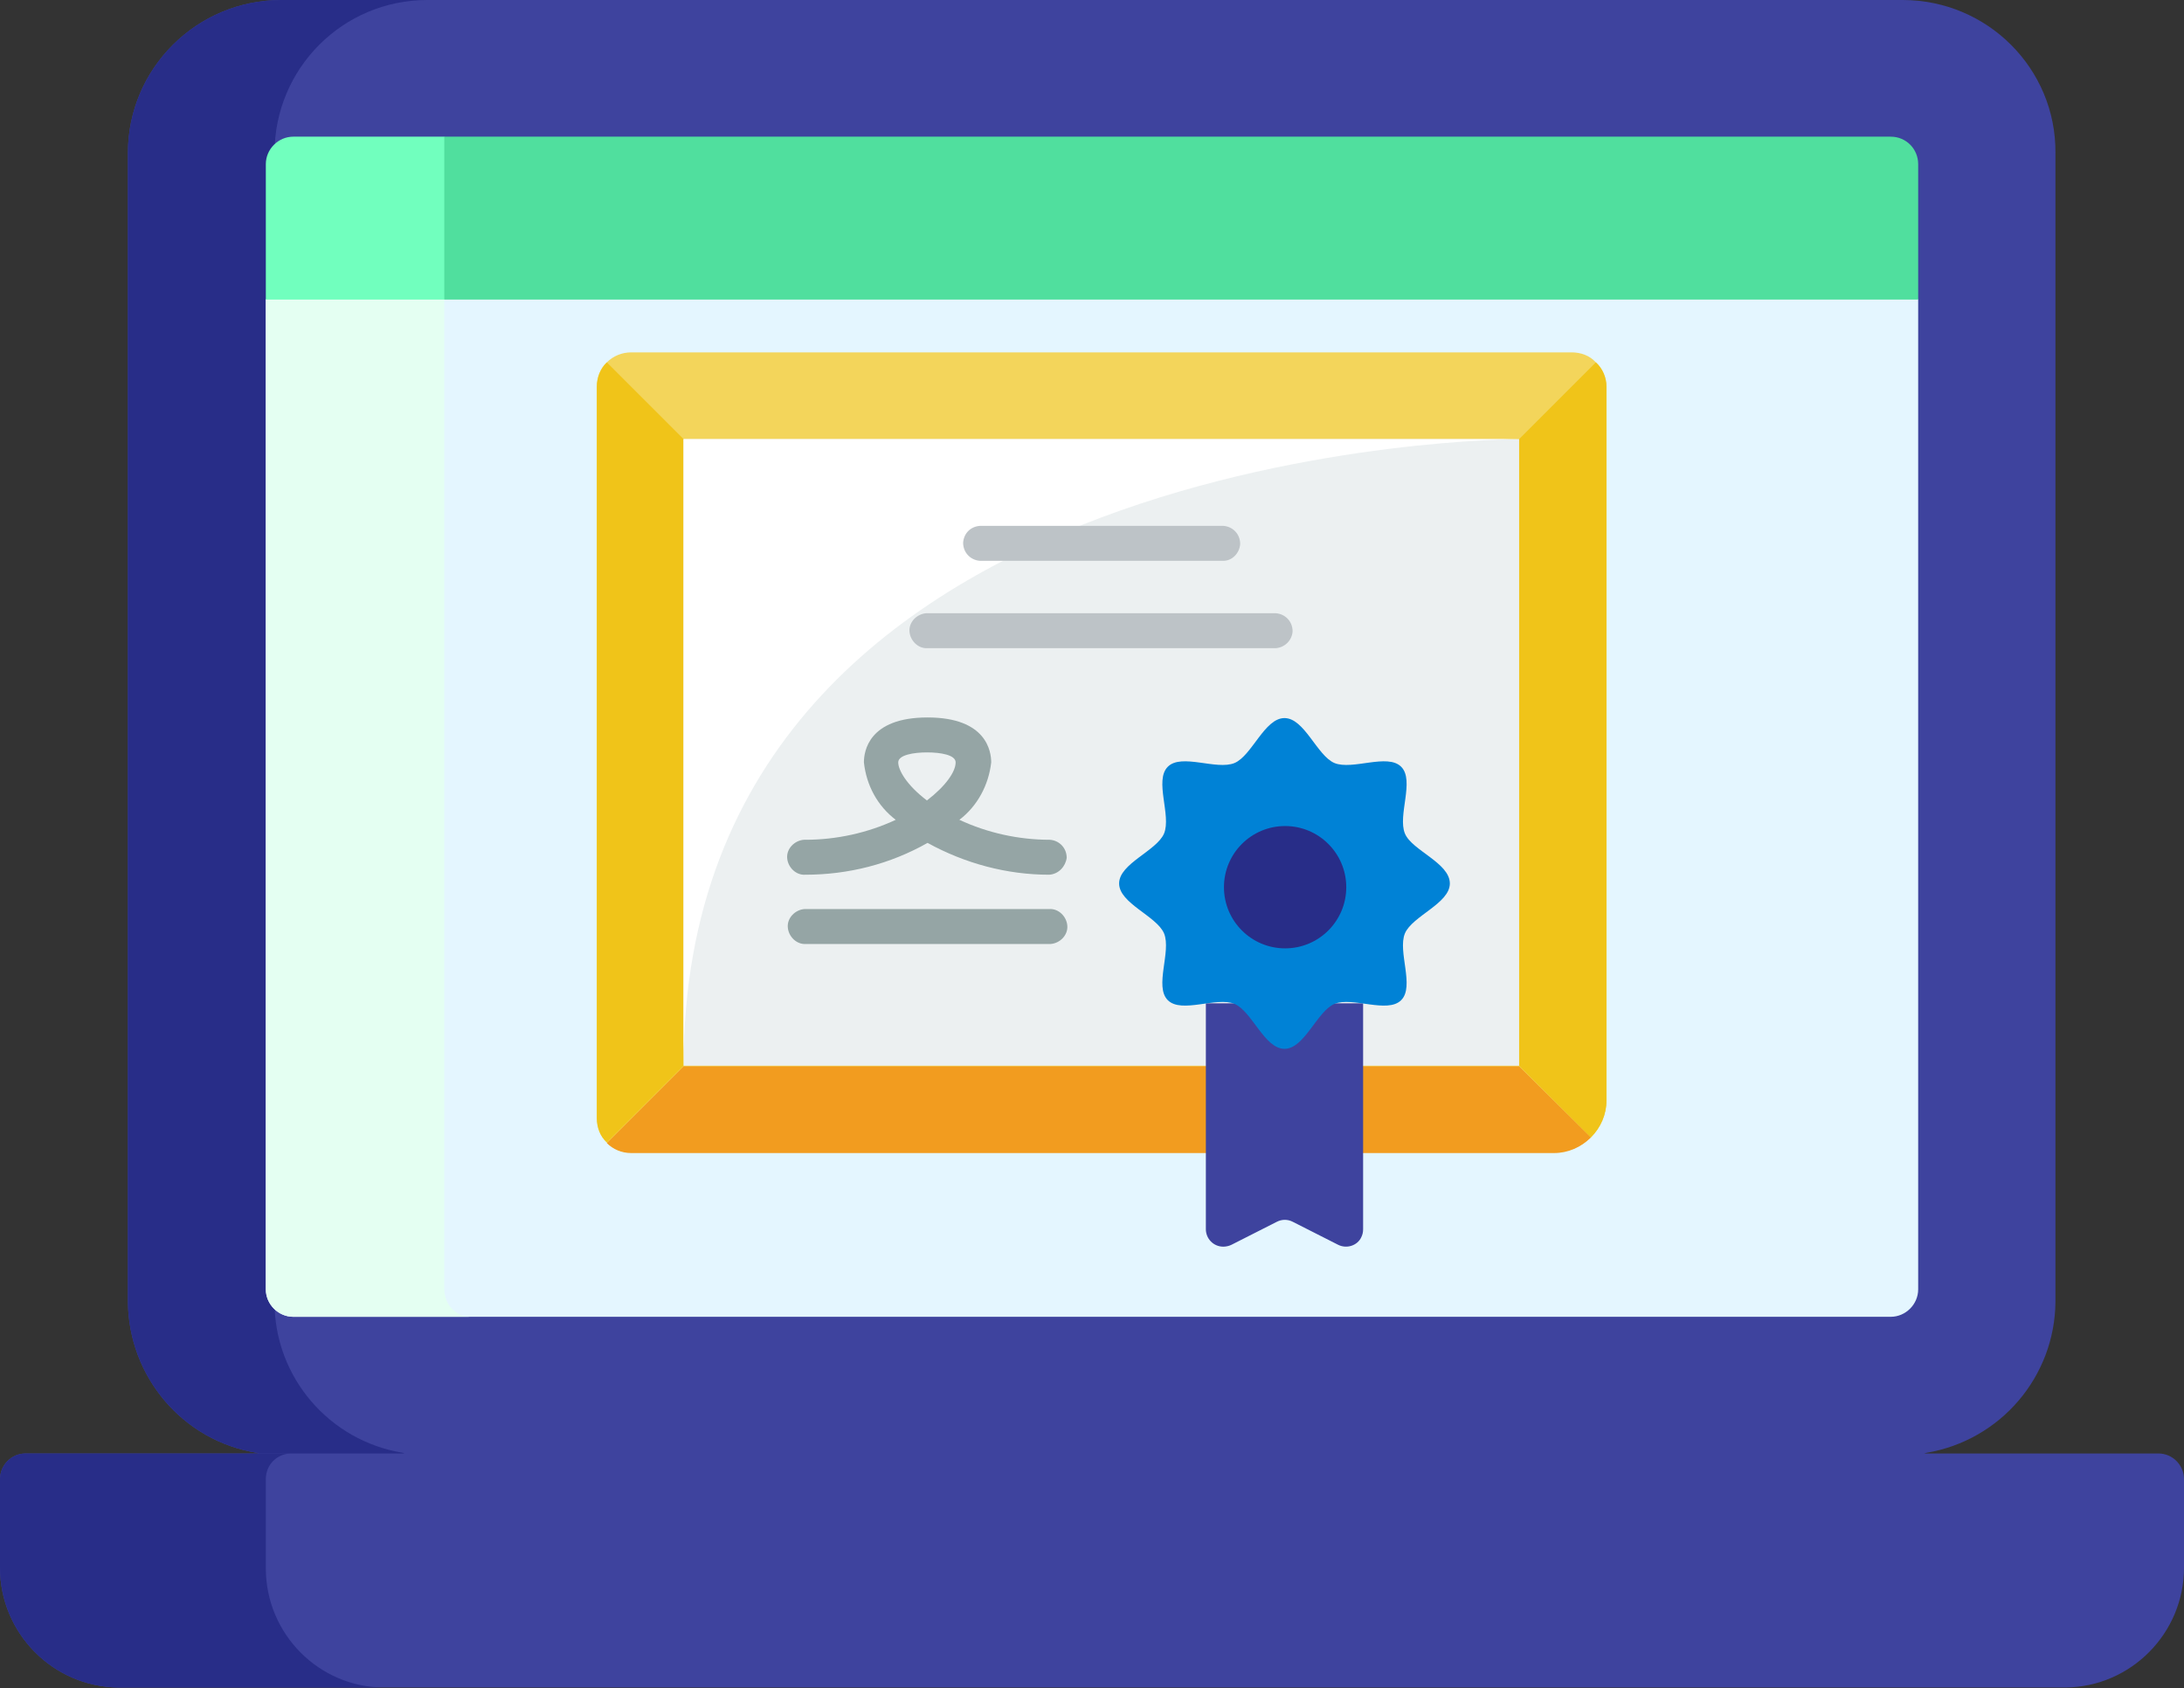 <?xml version="1.0" encoding="utf-8"?>
<!-- Generator: Adobe Illustrator 23.0.0, SVG Export Plug-In . SVG Version: 6.00 Build 0)  -->
<!DOCTYPE svg PUBLIC "-//W3C//DTD SVG 1.1//EN" "http://www.w3.org/Graphics/SVG/1.1/DTD/svg11.dtd">
<svg version="1.1" id="Layer_1" xmlns:x="http://ns.adobe.com/Extensibility/1.0/" xmlns:i="http://ns.adobe.com/AdobeIllustrator/10.0/" xmlns:graph="http://ns.adobe.com/Graphs/1.0/"
	 xmlns="http://www.w3.org/2000/svg" xmlns:xlink="http://www.w3.org/1999/xlink" x="0px" y="0px" viewBox="0 0 350 270.5"
	 style="enable-background:new 0 0 350 270.5;" xml:space="preserve">
<rect x="0" y="0" width="350" height="270.5" fill="#333333" stroke="none"/>
<style type="text/css">
	.st0{fill:#3E439E;}
	.st1{fill:#282D88;}
	.st2{fill:#E4F6FF;}
	.st3{fill:#E4FFF2;}
	.st4{fill:#71FFBE;}
	.st5{fill:#50DF9E;}
	.st6{fill:#F3D55B;}
	.st7{fill:#F0C419;}
	.st8{fill:#F29C1F;}
	.st9{fill:#ECF0F1;}
	.st10{fill:#FFFFFF;}
	.st11{fill:#BDC3C7;}
	.st12{fill:#95A5A5;}
	.st13{fill:#0082D6;}
</style>
<g transform="translate(-160 -3100.5)">
	<g transform="translate(160 3042.334)">
		<g transform="translate(0 58.166)">
			<path class="st0" d="M304.9,0H45.1C31.5,0,20.5,11,20.5,24.5v184.1c0.1,12,8.8,22.3,20.7,24.2l4.4,3.5h254.9l8.2-3.5
				c11.9-2,20.6-12.2,20.7-24.2V24.5C329.5,11,318.5,0,304.9,0L304.9,0z"/>
			<path class="st1" d="M44,208.7V24.5C44,11,54.9,0,68.5,0H45.1C31.5,0,20.5,11,20.5,24.5v184.1c0.1,12,8.8,22.3,20.7,24.2l4.4,3.5
				H69l-4.4-3.5C52.8,230.9,44,220.7,44,208.7z"/>
			<path class="st2" d="M304.4,43.4H47L42.6,48v158.6c0,2.4,2,4.4,4.4,4.4c0,0,0,0,0,0h256c2.4,0,4.4-2,4.4-4.4V48L304.4,43.4z"/>
			<path class="st3" d="M71.2,206.6V48l4.5-4.7H47L42.6,48v158.6c0,2.4,2,4.4,4.4,4.4c0,0,0,0,0,0h28.6
				C73.2,211.1,71.2,209.1,71.2,206.6C71.2,206.6,71.2,206.6,71.2,206.6z"/>
			<path class="st4" d="M71.2,21.9H47c-2.4,0-4.4,2-4.4,4.4c0,0,0,0,0,0V48h28.6l1.9-2V23.3L71.2,21.9z"/>
			<path class="st5" d="M303,21.9H71.2V48h236.2V26.3C307.4,23.9,305.5,21.9,303,21.9C303,21.9,303,21.9,303,21.9z"/>
			<path class="st0" d="M345.9,232.9H4.1c-2.3,0-4.1,1.9-4.1,4.1c0,0,0,0,0,0v14.2c0,10.5,8.5,19.1,19,19.2h312
				c10.5-0.1,19-8.7,19-19.2V237C350,234.8,348.2,232.9,345.9,232.9z"/>
			<path class="st1" d="M42.6,251.3V237c0-2.3,1.8-4.1,4.1-4.1c0,0,0,0,0,0H4.1c-2.3,0-4.1,1.9-4.1,4.1c0,0,0,0,0,0v14.2
				c0,10.5,8.5,19.1,19,19.2h42.6C51.1,270.4,42.6,261.8,42.6,251.3z"/>
		</g>
	</g>
	<g transform="translate(189.247 3117.763)">
		<g transform="translate(0 0)">
			<path class="st6" d="M226.5,40.8c-1-1.1-2.4-1.6-3.9-1.6H71.9c-1.5,0-2.9,0.6-3.9,1.6c-1.1,1-1.6,2.4-1.6,3.9v117.2
				c0,1.5,0.6,2.9,1.6,3.9c1,1.1,2.4,1.6,3.9,1.6h147.9c4.6,0,8.4-3.7,8.4-8.4V44.7C228.2,43.2,227.6,41.8,226.5,40.8z"/>
			<path class="st7" d="M228.2,44.7v114.4c0,2.2-0.9,4.3-2.5,5.9l-11.5-11.5V53.1l12.3-12.3C227.6,41.8,228.2,43.3,228.2,44.7z"/>
			<path class="st7" d="M80.3,53.1v100.4L68,165.8c-1.1-1-1.6-2.4-1.6-3.9V44.7c0-1.5,0.6-2.9,1.6-3.9L80.3,53.1z"/>
			<path class="st8" d="M225.7,165c-1.6,1.6-3.7,2.5-5.9,2.5H71.9c-1.5,0-2.9-0.6-3.9-1.6l12.3-12.3h133.9L225.7,165z"/>
			<path class="st9" d="M80.3,53.1h133.9v100.4H80.3V53.1z"/>
			<path class="st10" d="M214.2,53.1c0,0-133.9,0-133.9,100.4V53.1H214.2z"/>
			<path class="st11" d="M166.8,72.6h-39c-1.5-0.1-2.7-1.3-2.7-2.9c0.1-1.5,1.2-2.6,2.7-2.7h39c1.5,0.1,2.7,1.3,2.7,2.9
				C169.4,71.4,168.2,72.6,166.8,72.6z"/>
			<path class="st12" d="M138.9,134h-39c-1.5,0.1-2.8-1.2-2.9-2.7c-0.1-1.5,1.2-2.8,2.7-2.9c0.1,0,0.1,0,0.2,0h39
				c1.5-0.1,2.8,1.2,2.9,2.7c0.1,1.5-1.2,2.8-2.7,2.9C139,134,138.9,134,138.9,134z"/>
			<path class="st11" d="M175.2,86.6h-55.8c-1.5,0.1-2.8-1.2-2.9-2.7s1.2-2.8,2.7-2.9c0.1,0,0.1,0,0.2,0h55.8
				c1.5,0.1,2.7,1.3,2.7,2.9C177.8,85.4,176.6,86.5,175.2,86.6z"/>
			<path class="st0" d="M164,143.5v36.2c0,1.5,1.2,2.8,2.8,2.8c0.4,0,0.9-0.1,1.3-0.3l7.3-3.7c0.8-0.4,1.7-0.4,2.5,0l7.3,3.7
				c1.4,0.7,3.1,0.1,3.7-1.2c0.2-0.4,0.3-0.8,0.3-1.3v-36.2H164z"/>
			<path class="st12" d="M138.9,122.9c-6.8,0-13.5-1.8-19.5-5.1c-6,3.4-12.7,5.1-19.6,5.1c-1.5,0.1-2.8-1.2-2.9-2.7
				c-0.1-1.5,1.2-2.8,2.7-2.9c0.1,0,0.1,0,0.2,0c5,0,10-1.1,14.5-3.2c-2.9-2.2-4.7-5.5-5.1-9.2c0-1.7,0.7-7.2,10.2-7.2
				s10.2,5.5,10.2,7.2c-0.4,3.6-2.2,7-5.1,9.2c4.5,2.1,9.5,3.2,14.5,3.2c1.5,0.1,2.7,1.3,2.7,2.9
				C141.5,121.6,140.4,122.8,138.9,122.9L138.9,122.9z M119.3,103.3c-2.1,0-4.6,0.4-4.6,1.6c0,1.2,1.3,3.6,4.6,6.1
				c3-2.3,4.6-4.6,4.6-6.1C123.9,103.7,121.5,103.3,119.3,103.3L119.3,103.3z"/>
			<path class="st13" d="M203.1,124.3c0,3.2-6,5.2-7.2,8c-1.2,2.9,1.6,8.5-0.6,10.7s-7.8-0.6-10.7,0.6c-2.8,1.2-4.8,7.2-8,7.2
				s-5.2-6-8-7.2c-2.9-1.2-8.5,1.6-10.7-0.6c-2.2-2.2,0.6-7.8-0.6-10.7c-1.2-2.8-7.2-4.8-7.2-8c0-3.2,6-5.2,7.2-8
				c1.2-2.9-1.6-8.5,0.6-10.7s7.8,0.6,10.7-0.6c2.8-1.2,4.8-7.2,8-7.2s5.2,6,8,7.2c2.9,1.2,8.5-1.6,10.7,0.6s-0.6,7.8,0.6,10.7
				C197,119,203.1,121,203.1,124.3z"/>
			<circle class="st1" cx="176.7" cy="124.9" r="9.8"/>
		</g>
	</g>
</g>
</svg>
